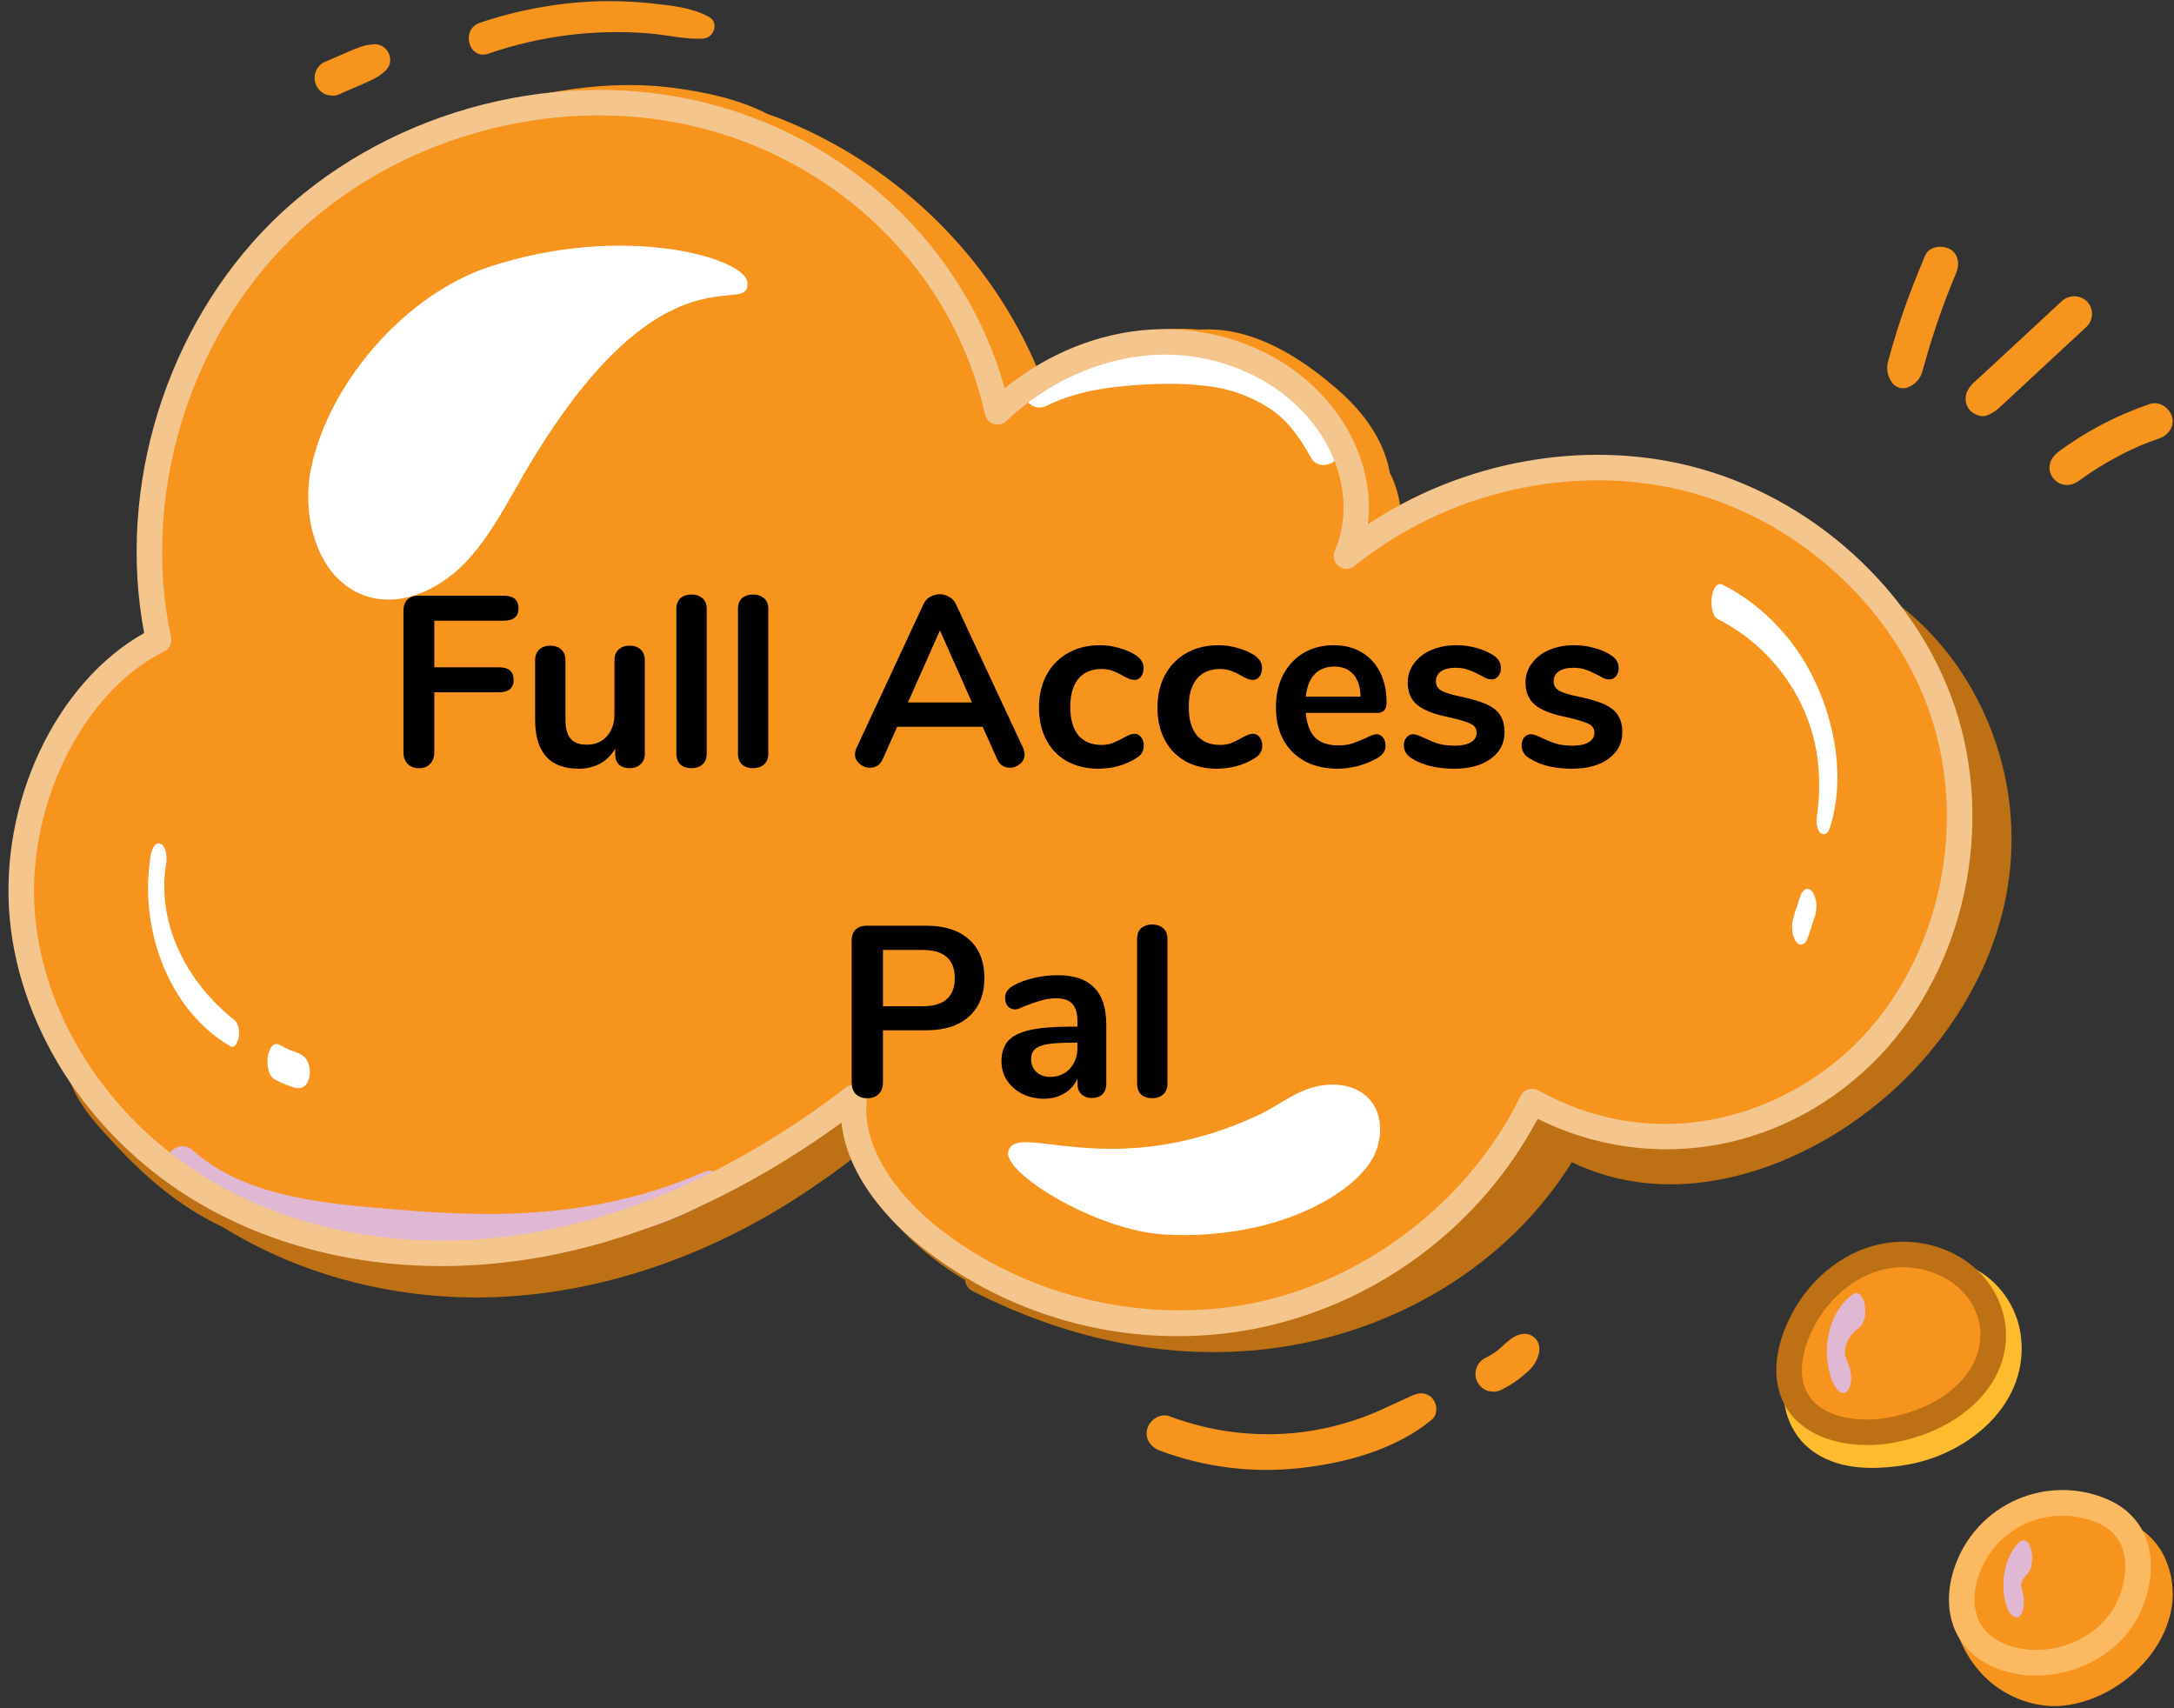<svg width="224" height="176" viewBox="0 0 224 176" fill="none" xmlns="http://www.w3.org/2000/svg">
<rect x="0" y="0" width="224" height="176" fill="#333333" stroke="none"/>
<path d="M204.81 74.338C202.148 68.013 197.413 62.533 191.159 59.554C189.03 58.541 187.159 61.705 189.299 62.729C190.846 63.472 192.304 64.386 193.647 65.454C193.737 65.766 193.915 66.046 194.158 66.261C201.346 72.924 203.658 83.517 201.3 92.852C198.778 102.837 190.775 110.323 181.167 113.607C175.689 115.506 169.836 116.074 164.095 115.263C164.011 113.594 161.597 112.513 160.727 114.33C160.587 114.629 160.434 114.919 160.283 115.212C160.485 114.336 159.769 113.371 158.937 113.145C157.887 112.857 157.053 113.505 156.673 114.43C156.557 114.699 156.428 114.989 156.304 115.266C156.137 115.397 155.995 115.557 155.884 115.739C155.565 116.235 155.246 116.732 154.929 117.231C154.611 117.728 154.331 118.247 154.043 118.763C153.882 119.053 153.816 119.387 153.855 119.717C149.459 126.286 142.549 130.869 134.742 132.707C129.186 134.016 123.307 134.32 117.629 133.831C112.267 133.371 106.907 131.979 102.205 129.318C97.502 126.657 93.496 122.765 91.073 117.862C90.929 117.556 90.696 117.3 90.403 117.128C90.508 117.026 90.624 116.935 90.726 116.83C91.765 115.785 90.95 114.011 89.771 113.747C89.614 113.499 89.393 113.298 89.131 113.166C88.868 113.033 88.575 112.975 88.282 112.997C86.527 113.04 85.337 114.091 84.271 115.328C82.08 116.741 79.827 118.061 77.504 119.252C75.821 120.115 74.109 120.924 72.365 121.658C70.62 122.391 68.647 122.942 66.997 123.95C66.316 124.367 66.127 125.267 66.362 125.974C63.624 126.848 60.862 127.689 58.071 128.361C54.302 129.261 50.401 129.751 46.587 128.864C46.193 128.761 45.776 128.797 45.406 128.966C45.036 129.134 44.735 129.425 44.554 129.788C40.845 129.457 37.187 128.696 33.655 127.52C30.726 126.543 27.905 125.271 25.234 123.724C25.313 123.503 25.329 123.265 25.282 123.035C25.234 122.806 25.125 122.593 24.965 122.421C24.524 121.956 23.843 121.781 23.248 121.585C22.744 121.421 22.238 121.273 21.743 121.085L21.474 120.975L21.374 120.937L21.274 120.889C21.046 120.781 20.82 120.674 20.593 120.561L20.54 120.529C20.219 120.276 19.896 120.029 19.587 119.765C19.302 119.516 18.944 119.366 18.566 119.338C17.168 118.361 16 117.09 15.145 115.615C15.029 115.391 14.84 115.211 14.61 115.106C14.38 115.001 14.121 114.976 13.874 115.035V115.021C12.284 113.169 10.66 111.245 9.993 108.839C9.371 106.608 10.24 103.936 8.342 102.146C7.535 101.396 5.92 102.13 6.361 103.299C7.306 105.748 6.377 108.28 7.029 110.782C7.731 113.47 9.847 115.731 11.681 117.725C14.932 121.26 18.566 124.359 22.9 126.396C29.679 130.595 37.437 132.981 45.486 133.551C55.984 134.296 66.483 131.721 75.837 127.009C78.462 125.681 80.999 124.187 83.434 122.536C84.893 121.547 86.376 120.51 87.795 119.4C87.825 119.507 87.865 119.611 87.913 119.712C90.503 124.947 94.589 128.979 99.427 131.879C99.449 132.129 99.537 132.369 99.683 132.574C99.829 132.778 100.026 132.94 100.256 133.043C109.47 137.736 119.77 140.169 130.136 139.032C139.353 138.019 148.107 134.272 155.004 128.044C157.698 125.612 160.039 122.815 161.957 119.736C174.34 125.735 189.313 119.069 197.887 109.5C202.148 104.743 205.351 98.929 206.635 92.645C207.887 86.498 207.251 80.117 204.81 74.338Z" fill="#BD7014"/>
<path d="M40.068 5.529C39.964 5.277 39.795 5.058 39.578 4.894C39.308 4.668 38.966 4.547 38.614 4.553C38.299 4.575 37.985 4.614 37.675 4.671C37.483 4.714 37.292 4.789 37.104 4.849C36.588 5.027 36.082 5.232 35.588 5.464L33.327 6.443C32.913 6.685 32.61 7.08 32.482 7.542C32.355 8.02 32.422 8.529 32.668 8.958C32.911 9.366 33.303 9.666 33.761 9.794L34.251 9.859C34.577 9.861 34.898 9.774 35.179 9.609L37.4 8.647C37.772 8.485 38.14 8.332 38.493 8.136C38.668 8.036 38.851 7.948 39.031 7.84C39.283 7.659 39.524 7.464 39.753 7.254C39.948 7.061 40.088 6.82 40.159 6.555C40.245 6.213 40.213 5.851 40.068 5.529Z" fill="#F7941D"/>
<path d="M73.032 1.73C71.317 0.79 69.198 0.575 67.279 0.365C65.283 0.146 63.273 0.073 61.265 0.147C57.237 0.314 53.254 1.056 49.437 2.351C47.432 3.029 48.298 6.222 50.315 5.531C55.631 3.695 61.272 2.984 66.878 3.443C68.695 3.59 70.598 4.074 72.421 3.98C73.567 3.916 74.135 2.33 73.032 1.73Z" fill="#F7941D"/>
<path d="M107.169 38.646C107.11 38.498 107.04 38.355 106.98 38.208V38.192C102.135 26.532 92.659 17.272 80.987 12.461C80.357 12.192 79.716 11.972 79.079 11.743C76.064 10.184 72.532 9.456 69.253 9.036C64.889 8.48 60.324 8.816 56.025 9.687C55.849 9.714 55.68 9.776 55.528 9.869C55.377 9.962 55.245 10.084 55.141 10.229C55.036 10.373 54.962 10.536 54.922 10.71C54.881 10.883 54.876 11.062 54.905 11.238C54.517 12.294 55.395 13.839 56.892 13.563C60.34 12.949 63.859 12.84 67.339 13.24C69.022 13.42 70.692 13.714 72.335 14.119C74.058 14.541 75.789 15.331 77.579 15.374C77.744 15.377 77.907 15.349 78.061 15.291C86.425 18.323 93.677 23.809 98.864 31.028C99.548 31.988 100.181 32.983 100.789 33.985C100.539 34.397 100.443 34.885 100.52 35.361C100.334 35.586 100.201 35.85 100.131 36.132C100.062 36.415 100.056 36.71 100.116 36.995C100.35 38.307 100.479 39.702 100.924 40.957C101.462 42.425 103.462 42.546 104.113 41.358C104.351 41.223 104.552 41.033 104.7 40.804C104.917 40.902 105.153 40.952 105.391 40.952C105.629 40.952 105.864 40.902 106.081 40.804C106.865 40.479 107.516 39.506 107.169 38.646Z" fill="#F7941D"/>
<path d="M143.197 48.682C142.6 45.28 140.398 42.374 137.837 40.146C134.944 37.627 131.503 35.275 127.735 34.343C126.401 34.011 125.026 33.882 123.654 33.961C118.867 33.547 113.963 34.638 109.5 36.649C108.692 37.012 108.512 38.17 108.913 38.877C109.389 39.71 110.345 39.812 111.144 39.46C112.843 38.718 114.62 38.169 116.442 37.823C116.329 39.208 118.165 40.433 119.554 39.278C120.315 38.643 121.198 38.171 122.149 37.891C122.273 38.221 122.49 38.509 122.774 38.719C123.057 38.93 123.395 39.055 123.748 39.079C127.896 39.444 131.654 41.742 134.785 44.35C135.544 44.981 136.317 45.669 137.043 46.406C137.621 47.347 138.135 48.326 138.583 49.336C138.963 50.201 139.229 51.155 139.587 52.058C139.443 52.816 139.143 53.537 138.707 54.174C138.244 54.549 137.817 54.967 137.431 55.421C136.847 56.128 136.683 57.077 137.288 57.84C137.808 58.49 138.917 58.869 139.663 58.313C139.792 58.219 139.897 58.106 140.018 58.007L140.034 58.025C140.085 57.966 140.139 57.915 140.19 57.859C140.491 57.598 140.774 57.318 141.038 57.02C141.622 56.511 142.296 56.116 143.025 55.854C143.406 55.735 143.741 55.5 143.983 55.182C144.224 54.864 144.36 54.478 144.371 54.08C144.438 52.211 144.035 50.355 143.197 48.682Z" fill="#F7941D"/>
<path d="M208.18 137.33C207.641 133.909 205.062 130.88 201.668 130.019C199.369 129.444 198.389 132.976 200.691 133.565C203.205 134.194 204.715 136.653 204.632 139.172C204.535 142.066 202.416 144.547 199.983 145.891C197.431 147.308 193.896 148.028 191.008 147.431C188.351 146.894 186.682 144.545 187.616 141.881C188.375 139.717 184.967 138.814 184.192 140.937C183.156 143.787 184.041 147.294 186.405 149.23C189.191 151.512 193.021 151.482 196.403 150.923C202.898 149.853 209.297 144.488 208.18 137.33Z" fill="#FFBB2E"/>
<path d="M223.034 160.446C221.546 157.221 217.462 155.256 214.054 156.554C213.125 156.906 212.485 157.791 212.767 158.815C213.012 159.702 214.097 160.454 215.031 160.097C215.871 159.785 216.795 159.785 217.635 160.096C218.475 160.408 219.175 161.01 219.607 161.793C220.192 162.859 220.362 164.103 220.087 165.287C219.771 165.239 219.449 165.311 219.185 165.489C218.716 165.83 218.275 166.196 217.839 166.564C217.485 166.528 217.128 166.592 216.808 166.749C216.489 166.905 216.219 167.147 216.03 167.448L215.761 167.835C215.58 168.047 215.4 168.26 215.222 168.461C215.045 168.663 214.883 168.8 214.708 168.961C214.603 169.055 214.498 169.147 214.39 169.23C213.437 169.844 212.439 170.383 211.402 170.843C210.986 171.084 210.683 171.479 210.557 171.942C210.557 171.961 210.557 171.98 210.557 171.999C209.2 171.716 207.953 171.047 206.969 170.071C205.13 168.238 204.234 165.177 204.366 162.629C204.449 161.016 201.803 160.624 201.518 162.244C201.213 163.986 201.044 165.739 201.469 167.475C201.914 169.2 202.753 170.799 203.919 172.146C206.008 174.606 209.44 176.084 212.668 175.724C219.548 174.953 226.265 167.462 223.034 160.446Z" fill="#F7941D"/>
<path d="M147.658 144.163C147.138 143.486 146.336 143.421 145.593 143.749C143.606 144.625 141.692 145.631 139.625 146.3C137.579 146.987 135.461 147.438 133.312 147.644C128.958 148.048 124.568 147.455 120.477 145.91C119.546 145.561 118.458 146.3 118.213 147.195C117.928 148.227 118.563 149.103 119.497 149.455C124.073 151.168 128.987 151.788 133.845 151.267C138.618 150.748 143.776 149.372 147.534 146.262C148.148 145.754 148.11 144.741 147.658 144.163Z" fill="#F7941D"/>
<path d="M158.008 137.737C157.825 137.595 157.613 137.497 157.386 137.45C157.16 137.404 156.926 137.41 156.702 137.468C155.744 137.683 155.087 138.478 154.363 139.097C153.915 139.43 153.438 139.72 152.936 139.965C152.623 140.147 152.372 140.418 152.212 140.743C152.053 141.068 151.993 141.432 152.04 141.791C152.087 142.15 152.239 142.486 152.477 142.759C152.715 143.032 153.028 143.229 153.378 143.325L153.865 143.389C154.192 143.391 154.514 143.304 154.796 143.139C155.581 142.745 156.315 142.257 156.982 141.688C157.271 141.461 157.541 141.211 157.79 140.94C158.082 140.602 158.308 140.212 158.457 139.79C158.569 139.511 158.621 139.212 158.611 138.911C158.606 138.682 158.549 138.458 158.445 138.254C158.34 138.051 158.191 137.874 158.008 137.737Z" fill="#F7941D"/>
<path d="M200.885 25.652C200.096 25.236 198.769 25.367 198.368 26.311C197.488 28.375 196.669 30.461 195.945 32.587C195.601 33.608 195.278 34.636 194.979 35.67C194.839 36.154 194.709 36.635 194.572 37.124C194.452 37.494 194.419 37.886 194.475 38.27C194.531 38.655 194.675 39.022 194.895 39.342C195.084 39.647 195.383 39.867 195.73 39.958C196.078 40.048 196.447 40.002 196.761 39.828C197.088 39.674 197.377 39.45 197.607 39.171C197.837 38.892 198.002 38.566 198.091 38.215C198.241 37.697 198.379 37.175 198.529 36.659C198.809 35.695 199.108 34.735 199.426 33.778C200.05 31.896 200.82 29.851 201.536 28.176C201.921 27.295 201.84 26.166 200.885 25.652Z" fill="#F7941D"/>
<path d="M215.023 31.045C214.672 30.71 214.206 30.524 213.721 30.524C213.236 30.524 212.77 30.71 212.42 31.045L207.625 35.488L205.262 37.678L204.083 38.772C203.614 39.208 203.036 39.638 202.753 40.218C202.584 40.521 202.506 40.867 202.531 41.213C202.555 41.559 202.68 41.891 202.89 42.167C203.283 42.672 204.093 43.054 204.74 42.796C205.172 42.629 205.571 42.385 205.916 42.076C206.104 41.909 206.29 41.737 206.476 41.565L207.728 40.406L210.15 38.151L215.015 33.644C215.357 33.298 215.551 32.832 215.552 32.346C215.554 31.86 215.363 31.392 215.023 31.045Z" fill="#F7941D"/>
<path d="M223.788 42.906C223.497 42.005 222.498 41.293 221.524 41.621C219.72 42.237 217.968 42.995 216.285 43.89C215.505 44.307 214.742 44.755 213.997 45.233C213.638 45.465 213.279 45.704 212.921 45.951C212.382 46.338 211.744 46.715 211.402 47.309C210.619 48.671 211.911 50.287 213.41 49.916C213.949 49.781 214.336 49.437 214.778 49.126C215.128 48.878 215.486 48.639 215.855 48.405C216.573 47.941 217.312 47.506 218.073 47.099C218.829 46.69 219.605 46.314 220.391 45.97L220.603 45.879L220.692 45.841C220.891 45.763 221.091 45.68 221.29 45.604C221.691 45.449 222.097 45.303 222.501 45.164C223.411 44.855 224.108 43.89 223.788 42.906Z" fill="#F7941D"/>
<path d="M159.346 113.575C151.098 126.305 137.339 135.992 122.197 136.906C107.055 137.82 91.146 128.622 86.567 114.169C74.795 122.77 59.825 129.068 44.438 128.638C29.051 128.208 13.395 120.139 6.552 106.372C-0.291 92.605 3.914 73.54 17.303 65.971C15.361 58.485 15.455 50.618 17.576 43.181C19.698 35.745 23.77 29.008 29.371 23.669C40.344 13.261 56.743 8.905 71.446 12.482C86.15 16.06 98.686 27.499 102.471 42.804C107.252 39.138 112.91 36.407 118.916 35.896C124.921 35.385 131.285 37.304 135.385 41.718C139.485 46.131 142.653 50.51 138.812 56.67C148.145 48.145 159.728 46.707 172.149 49.102C184.569 51.496 195.628 60.479 200.037 72.314C204.446 84.148 201.803 98.437 193.089 107.589C184.375 116.741 169.893 120.061 159.346 113.575Z" fill="#F7941D"/>
<path d="M201.466 130.619C200.007 129.828 198.398 129.352 196.742 129.221C195.087 129.09 193.423 129.308 191.857 129.859C190.291 130.41 188.858 131.283 187.651 132.421C186.444 133.56 185.489 134.938 184.849 136.468C183.726 139.156 183.697 142.443 185.409 144.8C187.861 148.179 192.876 148.501 196.877 147.297C200.473 146.222 203.954 143.94 205.343 140.454C206.732 136.968 205.092 132.581 201.466 130.619Z" fill="#F7941D"/>
<path d="M213.486 155.409C209.52 155.052 205.23 156.608 203.071 159.949C200.912 163.29 201.579 168.394 204.955 170.499C206.896 171.706 209.351 171.81 211.596 171.375C214.288 170.854 216.88 169.553 218.616 167.437C220.353 165.322 221.12 162.33 220.256 159.75C219.779 158.373 218.852 157.196 217.624 156.409C216.396 155.621 214.938 155.269 213.486 155.409Z" fill="#F7941D"/>
<path d="M120.025 127.192C131.258 127.791 139.226 123.168 141.38 119.432C142.505 117.483 142.57 114.774 141.008 113.151C139.552 111.64 137.132 111.468 135.121 112.075C133.11 112.683 131.447 114.083 129.535 114.949C114.213 122.004 104.665 115.387 103.884 118.653C103.356 120.889 113.066 126.824 120.025 127.192Z" fill="white"/>
<path d="M77.002 29.063C76.733 26.574 64.272 22.916 50.406 27.494C41.813 30.332 33.877 39.398 32.055 48.247C30.978 53.448 32.838 59.984 37.94 61.482C41.684 62.581 45.714 60.476 48.312 57.571C50.909 54.665 52.619 51.093 54.627 47.752C68.59 24.518 77.414 32.971 77.002 29.063Z" fill="white"/>
<path d="M24.108 105.06C19.279 101.214 16.086 95.222 17.123 88.962C17.214 88.401 17.171 87.226 16.547 86.941C15.922 86.656 15.607 87.659 15.535 88.089C14.304 95.346 17.15 103.947 23.732 107.796C24.27 108.111 24.552 107.151 24.604 106.807C24.695 106.208 24.606 105.458 24.108 105.06Z" fill="white"/>
<path d="M72.496 120.765C65.818 123.709 58.665 124.966 51.392 125.066C47.722 125.112 44.053 124.897 40.398 124.582C36.898 124.281 33.412 124.002 29.977 123.238C26.281 122.416 22.709 121.058 19.848 118.505C18.37 117.185 16.181 119.352 17.662 120.685C23.285 125.751 30.871 126.888 38.099 127.856C45.849 128.891 53.871 129.2 61.594 127.797C65.925 127.004 70.184 125.563 73.926 123.227C75.506 122.217 74.133 120.042 72.496 120.765Z" fill="#E1B8D4"/>
<path d="M31.751 109.514C31.643 109.208 31.447 108.941 31.188 108.745C30.823 108.527 30.431 108.357 30.023 108.24C29.576 108.063 29.142 107.855 28.725 107.616C28.604 107.56 28.467 107.548 28.338 107.582C28.209 107.616 28.095 107.694 28.017 107.802C27.777 108.122 27.63 108.502 27.595 108.901C27.524 109.374 27.555 109.857 27.686 110.318C27.758 110.655 27.949 110.954 28.224 111.162C28.584 111.364 28.957 111.543 29.339 111.699C29.533 111.782 29.732 111.858 29.931 111.925C30.188 112.034 30.461 112.099 30.739 112.116C30.945 112.115 31.147 112.054 31.319 111.94C31.491 111.825 31.625 111.663 31.705 111.473C31.842 111.166 31.917 110.835 31.925 110.498C31.933 110.162 31.873 109.827 31.751 109.514Z" fill="white"/>
<path d="M187.197 70.602C185.226 66.197 181.813 62.425 177.492 60.243C176.278 59.63 175.893 63.226 177.002 63.788C180.731 65.686 183.738 68.745 185.568 72.502C187.377 76.185 187.762 80.098 187.207 84.122C187.14 84.608 187.154 85.544 187.633 85.853C188.112 86.162 188.411 85.694 188.551 85.253C190.066 80.501 189.199 75.075 187.197 70.602Z" fill="white"/>
<path d="M137.88 46.462C137.242 40.517 130.862 37.087 125.519 36.289C122.235 35.8 118.967 36.02 115.691 36.439C112.415 36.858 109.206 37.514 106.231 39.009C104.368 39.944 106.005 42.723 107.865 41.799C110.304 40.589 112.999 40.041 115.691 39.791C118.517 39.522 121.422 39.415 124.246 39.759C126.662 40.011 128.981 40.847 131 42.197C132.846 43.471 134.044 45.282 135.11 47.209C135.778 48.432 138.036 47.962 137.88 46.462Z" fill="white"/>
<path d="M187.126 92.924C187.104 92.709 187.049 92.499 186.962 92.301C186.905 92.126 186.814 91.965 186.693 91.828C186.504 91.639 186.251 91.481 185.982 91.642C185.708 91.851 185.518 92.15 185.444 92.486L185.105 93.534C184.991 93.884 184.86 94.233 184.773 94.591C184.65 95.047 184.619 95.523 184.682 95.991C184.723 96.326 184.834 96.648 185.008 96.937C185.121 97.109 185.317 97.349 185.546 97.327C185.692 97.303 185.828 97.24 185.941 97.146C186.054 97.051 186.14 96.928 186.189 96.789C186.381 96.338 186.523 95.87 186.674 95.405C186.79 95.048 186.905 94.693 187.019 94.33C187.092 94.112 187.134 93.885 187.142 93.655C187.169 93.412 187.164 93.166 187.126 92.924Z" fill="white"/>
<path d="M192.15 134.567C192.122 134.167 191.975 133.784 191.727 133.468C191.549 133.288 191.275 133.108 191.019 133.283C189.463 134.358 188.618 136.097 188.327 137.93C188.166 139.027 188.211 140.144 188.459 141.225C188.552 141.675 188.702 142.112 188.906 142.523C189.145 142.983 189.536 143.709 190.152 143.459C190.615 143.271 190.747 142.354 190.731 141.943C190.725 141.566 190.664 141.192 190.551 140.833C190.485 140.598 190.395 140.371 190.281 140.155L190.217 139.986C190.174 139.86 190.141 139.733 190.104 139.604C190.104 139.559 190.104 139.513 190.085 139.47C190.066 139.427 190.085 139.427 190.085 139.408C190.085 139.271 190.085 139.139 190.085 139C190.098 138.954 190.109 138.908 190.12 138.863C190.127 138.823 190.137 138.785 190.149 138.747C190.184 138.631 190.222 138.521 190.257 138.408C190.284 138.349 190.308 138.29 190.338 138.231C190.403 138.097 190.475 137.962 190.551 137.836C190.564 137.809 190.58 137.785 190.596 137.758C190.613 137.731 190.596 137.758 190.596 137.739L190.653 137.677C190.742 137.558 190.837 137.443 190.938 137.333C191.041 137.223 191.154 137.126 191.259 137.019L191.28 137.005C191.353 136.951 191.425 136.898 191.501 136.847C192.168 136.371 192.271 135.296 192.15 134.567Z" fill="#E1B8D4"/>
<path d="M190.118 138.846C190.117 138.851 190.117 138.857 190.118 138.862C190.118 138.862 190.118 138.886 190.118 138.897C190.18 138.701 190.175 138.682 190.156 138.73C190.137 138.779 190.156 138.757 190.156 138.771C190.142 138.795 190.129 138.82 190.118 138.846Z" fill="#E1B8D4"/>
<path d="M190.103 138.897L190.076 138.983C190.103 139.537 190.087 139.102 190.103 138.897Z" fill="#E1B8D4"/>
<path d="M209.263 159.597C209.166 159.307 209.021 158.879 208.725 158.75C208.603 158.698 208.467 158.688 208.339 158.721C208.21 158.755 208.097 158.83 208.017 158.936C207.131 159.817 206.652 161.086 206.49 162.298C206.388 163.025 206.396 163.764 206.512 164.489C206.585 164.95 206.714 165.402 206.894 165.833C207.014 166.158 207.252 166.427 207.562 166.585C208.509 166.9 208.568 165.241 208.515 164.685C208.515 164.637 208.515 164.588 208.501 164.54C208.498 164.448 208.481 164.358 208.453 164.271C208.402 164.024 208.396 164.002 208.439 164.204C208.498 164.473 208.461 164.301 208.439 164.239C208.41 164.072 208.377 163.903 208.337 163.742L208.272 163.5C208.272 163.449 208.259 163.398 208.254 163.346V163.312C208.254 163.29 208.254 163.268 208.254 163.252C208.27 163.188 208.283 163.115 208.302 163.056C208.31 163.029 208.32 163.002 208.332 162.976C208.315 163.008 208.302 163.04 208.28 163.088C208.299 163.045 208.318 163 208.34 162.957C208.361 162.914 208.404 162.812 208.388 162.846C208.428 162.763 208.474 162.683 208.52 162.602L208.539 162.575C208.656 162.416 208.786 162.266 208.926 162.126C209.169 161.808 209.316 161.428 209.349 161.029C209.424 160.551 209.395 160.063 209.263 159.597Z" fill="#E1B8D4"/>
<path d="M208.345 162.941V162.959C208.377 162.887 208.396 162.846 208.401 162.83C208.374 162.868 208.361 162.906 208.345 162.941Z" fill="#E1B8D4"/>
<path d="M121.352 137.664C111.703 137.667 102.341 134.385 94.81 128.361C91.889 126.007 87.345 121.472 86.699 115.672C76.677 122.929 66.364 127.574 56.011 129.474C43.302 131.807 30.779 129.901 20.747 124.098C9.71 117.731 2.154 106.496 1.015 94.776C-0.148 82.789 5.758 70.317 14.854 65.226C12.003 50.161 17.129 33.62 28.05 22.833C39.216 11.813 56.331 6.91 71.659 10.345C87.154 13.826 99.443 25.344 103.518 40.009C107.936 36.415 113.209 34.281 118.593 33.953C125.08 33.558 131.514 35.923 135.821 40.285C139.695 44.196 141.523 49.279 140.936 54.02C150.627 47.569 162.986 45.255 174.028 47.983C186.626 51.088 197.372 60.829 201.41 72.795C205.556 85.076 202.473 99.515 193.741 108.721C184.349 118.62 170.321 121.177 158.434 115.277C155.57 120.647 151.581 125.338 146.738 129.031C141.895 132.724 136.313 135.332 130.37 136.677C127.41 137.336 124.385 137.667 121.352 137.664ZM87.999 111.742C88.227 111.741 88.45 111.799 88.648 111.912C88.872 112.039 89.055 112.228 89.172 112.458C89.29 112.687 89.338 112.946 89.31 113.202C88.64 119.29 94.086 124.399 96.46 126.313C105.577 133.67 118.359 136.661 129.805 134.111C141.251 131.56 151.542 123.445 156.673 112.917C156.75 112.756 156.86 112.613 156.995 112.496C157.131 112.38 157.288 112.292 157.459 112.239C157.63 112.185 157.81 112.166 157.988 112.184C158.166 112.201 158.339 112.255 158.495 112.342C171.269 119.392 184.438 114.696 191.822 106.912C199.897 98.392 202.751 85.019 198.907 73.634C195.138 62.501 185.148 53.432 173.425 50.537C161.973 47.709 148.998 50.687 139.566 58.31C139.337 58.495 139.052 58.597 138.758 58.601C138.464 58.606 138.177 58.512 137.942 58.334C137.708 58.157 137.539 57.907 137.464 57.623C137.388 57.339 137.41 57.038 137.525 56.767C139.539 52.096 138.142 46.352 133.967 42.137C130.168 38.304 124.478 36.224 118.76 36.579C113.376 36.907 107.884 39.385 103.685 43.379C103.516 43.54 103.307 43.653 103.079 43.707C102.852 43.76 102.615 43.752 102.391 43.684C102.168 43.615 101.967 43.489 101.809 43.317C101.65 43.146 101.541 42.935 101.491 42.707C98.261 28.026 86.328 16.331 71.078 12.912C56.609 9.671 40.452 14.299 29.91 24.707C19.368 35.114 14.542 51.187 17.621 65.67C17.682 65.955 17.645 66.253 17.517 66.516C17.39 66.778 17.178 66.991 16.916 67.121C8.383 71.33 2.547 83.369 3.631 94.537C4.687 105.426 11.748 115.884 22.058 121.832C31.549 127.313 43.437 129.106 55.526 126.888C66.197 124.929 76.852 119.927 87.2 112.016C87.428 111.839 87.71 111.743 87.999 111.742Z" fill="#F4C58D"/>
<path d="M192.369 148.883C188.87 148.883 185.282 147.617 183.755 144.491C182.738 142.421 182.784 139.747 183.887 136.965C185.554 132.748 188.918 129.541 192.886 128.391C197.323 127.103 202.222 128.619 204.809 132.078C207.436 135.592 207.307 140.088 204.478 143.531C202.324 146.163 198.897 147.993 194.857 148.681C194.035 148.819 193.203 148.886 192.369 148.883ZM196.057 130.565C195.231 130.563 194.409 130.679 193.616 130.909C190.472 131.823 187.68 134.511 186.334 137.925C185.858 139.134 185.193 141.448 186.119 143.333C187.422 145.985 191.234 146.622 194.41 146.08C197.826 145.496 200.677 143.996 202.437 141.854C204.052 139.884 204.973 136.694 202.707 133.646C201.231 131.697 198.671 130.565 196.057 130.565Z" fill="#BD7014"/>
<path d="M209.756 172.635H209.508C206.816 172.582 203.362 171.477 201.728 168.539C200.746 166.776 200.544 164.534 201.163 162.225C201.594 160.607 202.367 159.099 203.43 157.805C204.493 156.51 205.822 155.458 207.327 154.719C208.833 153.98 210.479 153.572 212.155 153.523C213.831 153.473 215.499 153.782 217.045 154.431C219.172 155.326 220.631 156.882 221.261 158.933C222.227 162.059 221.083 165.456 219.813 167.413C217.748 170.606 213.818 172.635 209.756 172.635ZM212.509 156.167C210.504 156.157 208.553 156.811 206.96 158.027C205.367 159.243 204.223 160.952 203.707 162.887C203.454 163.838 203.168 165.674 204.033 167.246C205.109 169.208 207.602 169.95 209.559 169.988C212.806 170.066 215.979 168.48 217.605 165.975C218.612 164.429 219.398 161.806 218.749 159.701C218.348 158.4 217.433 157.441 216.028 156.852C214.912 156.392 213.716 156.159 212.509 156.167Z" fill="#FBBA62"/>
<path d="M43.172 79.15C42.689 79.15 42.297 79 41.997 78.7C41.714 78.4 41.572 78.008 41.572 77.525V62.9C41.572 62.416 41.706 62.041 41.972 61.775C42.256 61.508 42.639 61.375 43.122 61.375H51.897C52.914 61.375 53.422 61.808 53.422 62.675C53.422 63.525 52.914 63.95 51.897 63.95H44.747V68.75H51.397C52.414 68.75 52.922 69.183 52.922 70.05C52.922 70.9 52.414 71.325 51.397 71.325H44.747V77.525C44.747 78.008 44.606 78.4 44.322 78.7C44.039 79 43.656 79.15 43.172 79.15ZM64.863 66.525C65.347 66.525 65.73 66.658 66.013 66.925C66.297 67.191 66.438 67.55 66.438 68V77.7C66.438 78.133 66.288 78.483 65.988 78.75C65.705 79.016 65.33 79.15 64.863 79.15C64.413 79.15 64.055 79.025 63.788 78.775C63.522 78.525 63.388 78.183 63.388 77.75V77.125C63.005 77.791 62.488 78.308 61.838 78.675C61.188 79.025 60.455 79.2 59.638 79.2C56.638 79.2 55.138 77.516 55.138 74.15V68C55.138 67.55 55.28 67.191 55.563 66.925C55.847 66.658 56.222 66.525 56.688 66.525C57.172 66.525 57.555 66.658 57.838 66.925C58.122 67.191 58.263 67.55 58.263 68V74.175C58.263 75.041 58.438 75.683 58.788 76.1C59.138 76.516 59.688 76.725 60.438 76.725C61.305 76.725 61.997 76.441 62.513 75.875C63.047 75.291 63.313 74.525 63.313 73.575V68C63.313 67.55 63.455 67.191 63.738 66.925C64.022 66.658 64.397 66.525 64.863 66.525ZM71.241 79.15C70.791 79.15 70.416 79.025 70.116 78.775C69.833 78.508 69.691 78.133 69.691 77.65V62.725C69.691 62.241 69.833 61.875 70.116 61.625C70.416 61.375 70.791 61.25 71.241 61.25C71.691 61.25 72.066 61.375 72.366 61.625C72.666 61.875 72.816 62.241 72.816 62.725V77.65C72.816 78.133 72.666 78.508 72.366 78.775C72.066 79.025 71.691 79.15 71.241 79.15ZM77.589 79.15C77.139 79.15 76.764 79.025 76.464 78.775C76.18 78.508 76.039 78.133 76.039 77.65V62.725C76.039 62.241 76.18 61.875 76.464 61.625C76.764 61.375 77.139 61.25 77.589 61.25C78.039 61.25 78.414 61.375 78.714 61.625C79.014 61.875 79.164 62.241 79.164 62.725V77.65C79.164 78.133 79.014 78.508 78.714 78.775C78.414 79.025 78.039 79.15 77.589 79.15ZM105.423 77.075C105.523 77.291 105.573 77.508 105.573 77.725C105.573 78.108 105.415 78.433 105.098 78.7C104.798 78.966 104.448 79.1 104.048 79.1C103.782 79.1 103.532 79.033 103.298 78.9C103.065 78.75 102.882 78.525 102.748 78.225L101.248 74.875H92.448L90.948 78.225C90.815 78.525 90.632 78.75 90.398 78.9C90.165 79.033 89.907 79.1 89.623 79.1C89.24 79.1 88.89 78.966 88.573 78.7C88.257 78.433 88.098 78.108 88.098 77.725C88.098 77.508 88.148 77.291 88.248 77.075L95.148 62.25C95.298 61.916 95.523 61.666 95.823 61.5C96.14 61.316 96.473 61.225 96.823 61.225C97.173 61.225 97.498 61.316 97.798 61.5C98.115 61.666 98.348 61.916 98.498 62.25L105.423 77.075ZM93.548 72.375H100.148L96.848 64.95L93.548 72.375ZM113.153 79.2C111.936 79.2 110.861 78.941 109.928 78.425C109.011 77.908 108.303 77.175 107.803 76.225C107.303 75.275 107.053 74.166 107.053 72.9C107.053 71.633 107.311 70.516 107.828 69.55C108.361 68.566 109.103 67.808 110.053 67.275C111.003 66.741 112.095 66.475 113.328 66.475C113.978 66.475 114.628 66.566 115.278 66.75C115.945 66.933 116.528 67.183 117.028 67.5C117.561 67.85 117.828 68.291 117.828 68.825C117.828 69.191 117.736 69.491 117.553 69.725C117.386 69.941 117.161 70.05 116.878 70.05C116.695 70.05 116.503 70.008 116.303 69.925C116.103 69.841 115.903 69.741 115.703 69.625C115.336 69.408 114.986 69.241 114.653 69.125C114.32 68.991 113.936 68.925 113.503 68.925C112.47 68.925 111.67 69.266 111.103 69.95C110.553 70.616 110.278 71.583 110.278 72.85C110.278 74.1 110.553 75.066 111.103 75.75C111.67 76.416 112.47 76.75 113.503 76.75C113.92 76.75 114.286 76.691 114.603 76.575C114.936 76.441 115.303 76.266 115.703 76.05C115.953 75.9 116.17 75.791 116.353 75.725C116.536 75.641 116.72 75.6 116.903 75.6C117.17 75.6 117.395 75.716 117.578 75.95C117.761 76.183 117.853 76.475 117.853 76.825C117.853 77.108 117.786 77.358 117.653 77.575C117.536 77.775 117.336 77.958 117.053 78.125C116.536 78.458 115.936 78.725 115.253 78.925C114.57 79.108 113.87 79.2 113.153 79.2ZM125.36 79.2C124.143 79.2 123.068 78.941 122.135 78.425C121.218 77.908 120.51 77.175 120.01 76.225C119.51 75.275 119.26 74.166 119.26 72.9C119.26 71.633 119.518 70.516 120.035 69.55C120.568 68.566 121.31 67.808 122.26 67.275C123.21 66.741 124.302 66.475 125.535 66.475C126.185 66.475 126.835 66.566 127.485 66.75C128.152 66.933 128.735 67.183 129.235 67.5C129.768 67.85 130.035 68.291 130.035 68.825C130.035 69.191 129.943 69.491 129.76 69.725C129.593 69.941 129.368 70.05 129.085 70.05C128.902 70.05 128.71 70.008 128.51 69.925C128.31 69.841 128.11 69.741 127.91 69.625C127.543 69.408 127.193 69.241 126.86 69.125C126.527 68.991 126.143 68.925 125.71 68.925C124.677 68.925 123.877 69.266 123.31 69.95C122.76 70.616 122.485 71.583 122.485 72.85C122.485 74.1 122.76 75.066 123.31 75.75C123.877 76.416 124.677 76.75 125.71 76.75C126.127 76.75 126.493 76.691 126.81 76.575C127.143 76.441 127.51 76.266 127.91 76.05C128.16 75.9 128.377 75.791 128.56 75.725C128.743 75.641 128.927 75.6 129.11 75.6C129.377 75.6 129.602 75.716 129.785 75.95C129.968 76.183 130.06 76.475 130.06 76.825C130.06 77.108 129.993 77.358 129.86 77.575C129.743 77.775 129.543 77.958 129.26 78.125C128.743 78.458 128.143 78.725 127.46 78.925C126.777 79.108 126.077 79.2 125.36 79.2ZM141.817 75.65C142.1 75.65 142.325 75.758 142.492 75.975C142.675 76.191 142.767 76.483 142.767 76.85C142.767 77.366 142.459 77.8 141.842 78.15C141.275 78.466 140.634 78.725 139.917 78.925C139.2 79.108 138.517 79.2 137.867 79.2C135.9 79.2 134.342 78.633 133.192 77.5C132.042 76.366 131.467 74.816 131.467 72.85C131.467 71.6 131.717 70.491 132.217 69.525C132.717 68.558 133.417 67.808 134.317 67.275C135.234 66.741 136.267 66.475 137.417 66.475C138.517 66.475 139.475 66.716 140.292 67.2C141.109 67.683 141.742 68.366 142.192 69.25C142.642 70.133 142.867 71.175 142.867 72.375C142.867 73.091 142.55 73.45 141.917 73.45H134.542C134.642 74.6 134.967 75.45 135.517 76C136.067 76.533 136.867 76.8 137.917 76.8C138.45 76.8 138.917 76.733 139.317 76.6C139.734 76.466 140.2 76.283 140.717 76.05C141.217 75.783 141.584 75.65 141.817 75.65ZM137.492 68.675C136.642 68.675 135.959 68.941 135.442 69.475C134.942 70.008 134.642 70.775 134.542 71.775H140.192C140.159 70.758 139.909 69.991 139.442 69.475C138.975 68.941 138.325 68.675 137.492 68.675ZM149.848 79.2C148.032 79.2 146.565 78.841 145.448 78.125C144.915 77.808 144.648 77.358 144.648 76.775C144.648 76.441 144.74 76.175 144.923 75.975C145.107 75.758 145.332 75.65 145.598 75.65C145.882 75.65 146.273 75.783 146.773 76.05C147.307 76.3 147.79 76.491 148.223 76.625C148.673 76.758 149.24 76.825 149.923 76.825C150.623 76.825 151.165 76.708 151.548 76.475C151.948 76.241 152.148 75.916 152.148 75.5C152.148 75.216 152.065 74.991 151.898 74.825C151.748 74.658 151.465 74.508 151.048 74.375C150.648 74.225 150.032 74.058 149.198 73.875C147.715 73.575 146.648 73.15 145.998 72.6C145.365 72.05 145.048 71.291 145.048 70.325C145.048 69.591 145.265 68.933 145.698 68.35C146.132 67.75 146.723 67.291 147.473 66.975C148.24 66.641 149.107 66.475 150.073 66.475C150.773 66.475 151.448 66.566 152.098 66.75C152.748 66.916 153.332 67.166 153.848 67.5C154.382 67.833 154.648 68.275 154.648 68.825C154.648 69.158 154.557 69.441 154.373 69.675C154.19 69.891 153.965 70 153.698 70C153.515 70 153.332 69.966 153.148 69.9C152.982 69.816 152.765 69.7 152.498 69.55C152.015 69.3 151.598 69.116 151.248 69C150.898 68.866 150.465 68.8 149.948 68.8C149.332 68.8 148.84 68.925 148.473 69.175C148.123 69.425 147.948 69.766 147.948 70.2C147.948 70.616 148.132 70.933 148.498 71.15C148.865 71.366 149.573 71.583 150.623 71.8C151.74 72.033 152.615 72.3 153.248 72.6C153.882 72.9 154.332 73.275 154.598 73.725C154.882 74.175 155.023 74.75 155.023 75.45C155.023 76.583 154.548 77.491 153.598 78.175C152.665 78.858 151.415 79.2 149.848 79.2ZM161.982 79.2C160.165 79.2 158.699 78.841 157.582 78.125C157.049 77.808 156.782 77.358 156.782 76.775C156.782 76.441 156.874 76.175 157.057 75.975C157.24 75.758 157.465 75.65 157.732 75.65C158.015 75.65 158.407 75.783 158.907 76.05C159.44 76.3 159.924 76.491 160.357 76.625C160.807 76.758 161.374 76.825 162.057 76.825C162.757 76.825 163.299 76.708 163.682 76.475C164.082 76.241 164.282 75.916 164.282 75.5C164.282 75.216 164.199 74.991 164.032 74.825C163.882 74.658 163.599 74.508 163.182 74.375C162.782 74.225 162.165 74.058 161.332 73.875C159.849 73.575 158.782 73.15 158.132 72.6C157.499 72.05 157.182 71.291 157.182 70.325C157.182 69.591 157.399 68.933 157.832 68.35C158.265 67.75 158.857 67.291 159.607 66.975C160.374 66.641 161.24 66.475 162.207 66.475C162.907 66.475 163.582 66.566 164.232 66.75C164.882 66.916 165.465 67.166 165.982 67.5C166.515 67.833 166.782 68.275 166.782 68.825C166.782 69.158 166.69 69.441 166.507 69.675C166.324 69.891 166.099 70 165.832 70C165.649 70 165.465 69.966 165.282 69.9C165.115 69.816 164.899 69.7 164.632 69.55C164.149 69.3 163.732 69.116 163.382 69C163.032 68.866 162.599 68.8 162.082 68.8C161.465 68.8 160.974 68.925 160.607 69.175C160.257 69.425 160.082 69.766 160.082 70.2C160.082 70.616 160.265 70.933 160.632 71.15C160.999 71.366 161.707 71.583 162.757 71.8C163.874 72.033 164.749 72.3 165.382 72.6C166.015 72.9 166.465 73.275 166.732 73.725C167.015 74.175 167.157 74.75 167.157 75.45C167.157 76.583 166.682 77.491 165.732 78.175C164.799 78.858 163.549 79.2 161.982 79.2ZM89.352 113.15C88.868 113.15 88.477 113.008 88.177 112.725C87.893 112.425 87.752 112.025 87.752 111.525V96.9C87.752 96.416 87.885 96.041 88.152 95.775C88.435 95.508 88.818 95.375 89.302 95.375H95.452C97.335 95.375 98.802 95.85 99.852 96.8C100.902 97.733 101.427 99.05 101.427 100.75C101.427 102.45 100.902 103.775 99.852 104.725C98.802 105.675 97.335 106.15 95.452 106.15H90.977V111.525C90.977 112.025 90.827 112.425 90.527 112.725C90.243 113.008 89.852 113.15 89.352 113.15ZM95.052 103.675C97.268 103.675 98.377 102.708 98.377 100.775C98.377 98.841 97.268 97.875 95.052 97.875H90.977V103.675H95.052ZM108.963 100.475C110.663 100.475 111.921 100.9 112.738 101.75C113.571 102.583 113.988 103.858 113.988 105.575V111.675C113.988 112.125 113.855 112.483 113.588 112.75C113.321 113 112.955 113.125 112.488 113.125C112.055 113.125 111.696 112.991 111.413 112.725C111.146 112.458 111.013 112.108 111.013 111.675V111.125C110.73 111.775 110.28 112.283 109.663 112.65C109.063 113.016 108.363 113.2 107.563 113.2C106.746 113.2 106.005 113.033 105.338 112.7C104.671 112.366 104.146 111.908 103.763 111.325C103.38 110.741 103.188 110.091 103.188 109.375C103.188 108.475 103.413 107.766 103.863 107.25C104.33 106.733 105.08 106.358 106.113 106.125C107.146 105.891 108.571 105.775 110.388 105.775H111.013V105.2C111.013 104.383 110.838 103.791 110.488 103.425C110.138 103.041 109.571 102.85 108.788 102.85C108.305 102.85 107.813 102.925 107.313 103.075C106.813 103.208 106.221 103.408 105.538 103.675C105.105 103.891 104.788 104 104.588 104C104.288 104 104.038 103.891 103.838 103.675C103.655 103.458 103.563 103.175 103.563 102.825C103.563 102.541 103.63 102.3 103.763 102.1C103.913 101.883 104.155 101.683 104.488 101.5C105.071 101.183 105.763 100.933 106.563 100.75C107.38 100.566 108.18 100.475 108.963 100.475ZM108.188 110.95C109.021 110.95 109.696 110.675 110.213 110.125C110.746 109.558 111.013 108.833 111.013 107.95V107.425H110.563C109.446 107.425 108.58 107.475 107.963 107.575C107.346 107.675 106.905 107.85 106.638 108.1C106.371 108.35 106.238 108.691 106.238 109.125C106.238 109.658 106.421 110.1 106.788 110.45C107.171 110.783 107.638 110.95 108.188 110.95ZM118.714 113.15C118.264 113.15 117.889 113.025 117.589 112.775C117.306 112.508 117.164 112.133 117.164 111.65V96.725C117.164 96.241 117.306 95.875 117.589 95.625C117.889 95.375 118.264 95.25 118.714 95.25C119.164 95.25 119.539 95.375 119.839 95.625C120.139 95.875 120.289 96.241 120.289 96.725V111.65C120.289 112.133 120.139 112.508 119.839 112.775C119.539 113.025 119.164 113.15 118.714 113.15Z" fill="black"/>
</svg>
